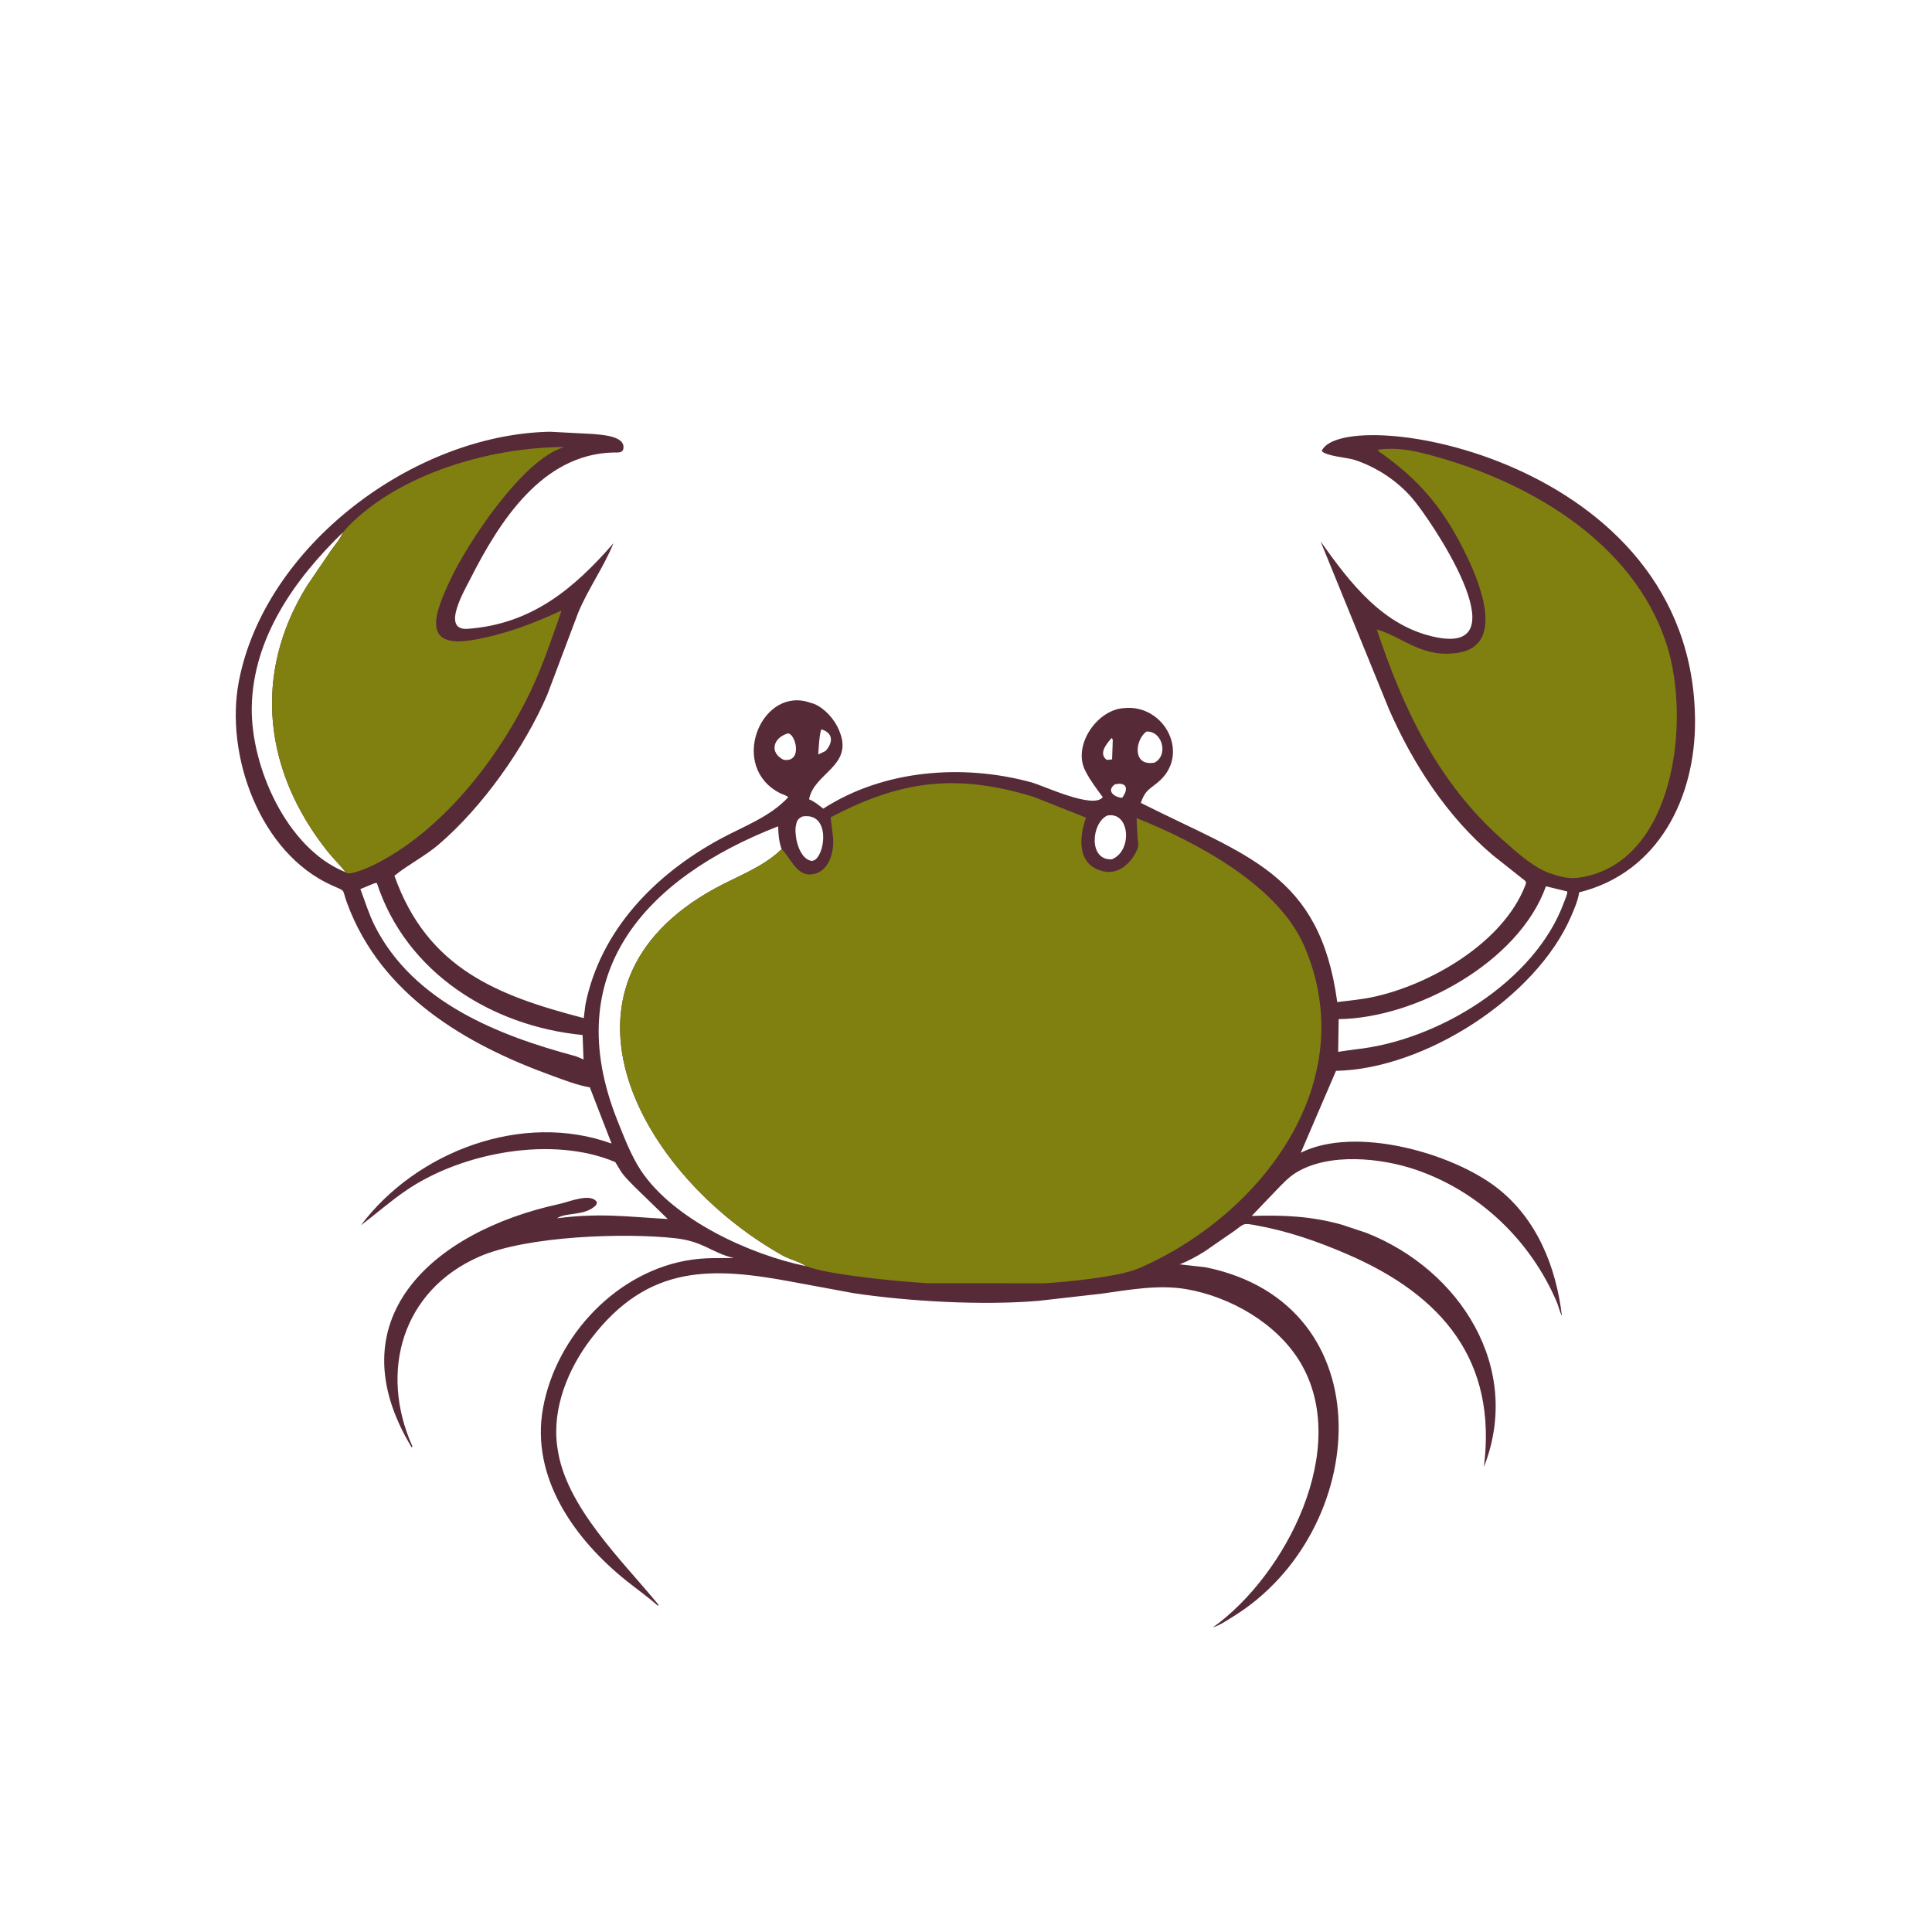 <svg version="1.1" xmlns="http://www.w3.org/2000/svg" style="display: block;" viewBox="0 0 2048 2048" width="640" height="640">
<path transform="translate(0,0)" fill="rgb(87,42,56)" d="M 583 457.657 L 628.581 460.041 C 637.169 460.938 663.416 461.914 660.752 475.754 C 659.826 480.565 654.279 479.586 650.411 479.668 C 574.696 481.261 529.326 552.902 498.581 613.601 C 492.28 626.041 467.133 668.679 495.867 666.572 C 563.477 661.613 608.234 624.192 650.323 575.851 C 639.712 601.678 623.447 624.105 612.804 649.742 L 580.201 736.273 C 555.847 792.981 511.315 855.502 465.258 894.989 C 450.462 907.674 433.171 916.191 418.115 928.311 C 453.052 1026.95 527.834 1055.58 618.815 1079.22 L 620.575 1064.87 C 636.41 986.085 694.263 926.825 763.585 889.284 C 788.193 875.958 816.285 865.94 835.559 845.115 C 833.53 843.053 829.639 842.172 827 840.834 C 773.004 813.463 805.313 731.087 854.797 743.64 L 863 746.14 C 874.287 750.8 884.731 762.645 889.326 773.828 L 889.986 775.5 C 904.846 812.026 862.622 819.473 857.645 847.309 C 863.304 849.569 867.913 853.512 872.697 857.197 C 936.869 815.783 1020.84 809.441 1093.5 829.373 C 1106.3 832.884 1159.16 858.186 1168.97 845 C 1163.09 836.986 1155.95 827.569 1151.37 818.799 L 1150.61 817.326 C 1136.72 791.173 1161.85 753.593 1189.95 750.75 L 1191.5 750.609 C 1235.07 746.106 1263.12 801.045 1226.5 830.016 C 1216.84 837.655 1213.52 838.9 1209.33 851.107 C 1321.78 907.773 1398.8 925.782 1417.39 1061.25 L 1417.52 1062.25 C 1430.22 1060.64 1442.96 1059.57 1455.5 1056.87 C 1515.71 1043.89 1592.72 999.942 1616.65 939.106 C 1618.66 933.997 1617.38 934.419 1613.45 931.121 L 1582.49 906.577 C 1534.01 865.607 1497.73 809.731 1472.44 751.962 L 1399.87 573.9 C 1431.28 618.17 1466.49 664.549 1523.07 675.663 C 1612.86 693.3 1516.57 550.578 1496.74 527.781 C 1480.65 509.283 1459.18 495.218 1435.91 487.5 C 1428.49 485.037 1405.25 483.545 1401.09 478 C 1423.13 427.213 1794.99 483.758 1796.81 763.594 C 1797.34 844.665 1758.6 925.021 1674 945.932 C 1672.63 954.845 1668.92 963.26 1665.37 971.485 C 1628.01 1057.98 1509.66 1133.37 1416.22 1135.14 L 1378.9 1221.95 C 1436.76 1192.95 1539.76 1222.31 1587.22 1259.4 C 1629.43 1292.38 1649.6 1343.24 1655.72 1395 C 1653.27 1390.39 1652.18 1384.71 1650.09 1379.83 C 1622.28 1314.84 1568.06 1262.97 1501.02 1240.02 C 1464.28 1227.45 1409.07 1221.57 1374 1242.96 C 1365.41 1248.21 1358.71 1255.8 1351.73 1262.94 L 1326.87 1288.93 C 1360.29 1287.86 1390.36 1289.14 1422.75 1298.33 L 1448.25 1306.82 C 1547.44 1345.81 1614.47 1449.91 1572.98 1555.08 C 1587.11 1443 1529.89 1373.4 1428.11 1329.5 C 1396.35 1315.8 1364.93 1304.89 1330.83 1298.79 C 1317.45 1296.4 1319.34 1296.87 1308.39 1304.86 L 1277.3 1326.35 C 1268.91 1331.69 1259.82 1336.62 1250.58 1340.28 L 1277.7 1343.31 C 1469.91 1382.2 1452.34 1623.84 1307.44 1713.46 C 1300.42 1717.79 1293.56 1722.61 1285.67 1725.15 C 1362.66 1670.24 1433.04 1534.94 1378.09 1443.72 C 1353.41 1402.76 1304.38 1374.76 1258 1366.64 C 1227.84 1361.36 1196.66 1367.4 1166.72 1371.47 L 1100.12 1379.02 C 1040.23 1383.93 963.599 1379.56 905.2 1370.88 L 842 1359.2 C 755.792 1342.97 687.536 1339.12 626.368 1419.36 C 602.315 1450.91 585.062 1492.84 590.679 1533.11 L 590.952 1535 C 599.321 1597.03 660.029 1654.63 697.923 1701 L 697.5 1702.29 C 686.853 1692.75 675.14 1684.6 663.995 1675.67 C 609.354 1631.88 562.171 1566.4 575.64 1492.49 C 589.701 1415.33 654.931 1346.33 733.728 1335.26 C 748.348 1333.21 763.192 1333.64 777.913 1333.63 C 753.472 1327.61 745.953 1315.92 715.636 1312.56 C 662.8 1306.7 558.453 1309.92 507.754 1332.23 C 426.228 1368.12 401.773 1454.03 437.076 1533 L 436.5 1534.47 C 354.369 1399.22 457.574 1305.57 593.483 1276.13 C 603.153 1274.03 626.643 1263.92 632.839 1274.5 L 631.85 1277.5 C 619.92 1289.46 600.216 1284.71 590.5 1291.43 C 636.464 1285.49 664.806 1289.84 707.82 1292.18 L 672.324 1257.68 C 666.93 1252.06 660.656 1246.27 656.825 1239.46 L 652.209 1231.86 C 585.92 1203.76 490.641 1221.29 431.338 1261.35 C 414.251 1272.89 398.894 1286.54 382.502 1298.96 C 441.374 1220.57 553.758 1177.86 648.312 1212.24 L 625.238 1152.65 C 611.611 1150.27 598.502 1145.09 585.545 1140.4 C 493.247 1107.03 404.196 1054.66 368.209 958.12 C 361.916 941.237 367.7 945.649 351.676 938.441 C 275.396 904.13 238.206 800.391 253.176 722.329 C 280.684 578.895 438.005 460.527 583 457.657 z M 854.564 1342.22 C 847.209 1337.13 837.311 1335.15 829.358 1330.7 C 678.14 1245.93 568.281 1045.6 757.883 941.789 C 780.677 929.309 809.039 919.087 827.818 900.776 L 828.526 900.06 L 828.224 899.217 C 825.713 891.954 825.002 883.593 824.887 875.922 C 682.671 931.253 592.625 1032.48 654.395 1187.58 C 661.294 1204.9 669.177 1225.44 679.497 1240.93 C 714.173 1292.96 794.599 1329.84 854.564 1342.22 z M 1638.77 939.511 C 1610.17 1019.8 1501.28 1079.38 1419.04 1080.31 L 1418.5 1114.96 L 1436.17 1112.43 C 1523.46 1103.61 1627.63 1040.51 1658.11 955.93 C 1659.29 952.654 1661.44 948.388 1661.36 944.985 L 1638.77 939.511 z M 363.436 564.389 C 312.522 613.73 267.995 676.223 266.875 750.004 C 265.929 812.28 303.459 898.844 365.427 924.198 L 366.441 924.62 C 360.541 917.006 353.332 910.14 347.269 902.539 C 280.431 818.743 266.871 715.608 325.274 621.251 L 350.876 583.563 C 354.725 578.059 359.915 572.287 362.663 566.182 L 363.436 564.389 z M 396.444 936.5 L 382.025 942.476 C 386.965 955.465 390.997 969.055 397.289 981.467 C 438.242 1062.25 527.698 1097.52 610.085 1119.58 C 612.934 1120.7 615.859 1121.72 618.543 1123.21 L 617.582 1097.15 C 520.725 1087.8 430.355 1030.68 399.5 936.036 C 397.289 936.153 398.302 935.967 396.444 936.5 z M 1173.79 864.5 C 1156.8 872.286 1153.51 912.399 1178.65 910.905 C 1200.86 901.893 1197.75 859.922 1173.79 864.5 z M 850.701 865.5 C 846.287 867.642 844.889 869.375 843.966 874 L 843.714 875.122 C 842.96 878.634 843.211 881.508 843.576 885.044 L 843.73 886.701 C 844.606 895.407 850.043 911.683 860.836 912.62 L 863.5 911.767 C 875.356 904.216 879.883 860.867 850.701 865.5 z M 1215.22 775.5 C 1203.63 783.988 1200.35 810.145 1220.67 808.782 L 1223.71 808.5 C 1239.2 800.47 1231.89 774.428 1215.22 775.5 z M 835.013 777.5 C 819.397 782.175 815.363 797.833 830.624 805.406 C 851.505 808.682 843.276 776.985 835.013 777.5 z M 870.378 773.5 C 868.142 782.05 868.107 790.999 867.362 799.773 L 875.122 796.089 C 882.37 788.086 884.28 777.881 871.47 773.312 L 870.378 773.5 z M 1181.72 831.5 C 1172.32 838.418 1181.43 845.276 1189.5 845.715 C 1197.1 835.557 1193.7 828.592 1181.72 831.5 z M 1178.21 782.5 C 1172.98 788.467 1164.16 798.885 1173.18 805.5 L 1178.86 805 L 1179.54 785.861 C 1179.65 784.025 1179.63 784.668 1178.84 782.684 L 1178.21 782.5 z"/>
<path transform="translate(0,0)" fill="rgb(128,128,17)" d="M 363.436 564.389 L 369.691 557.424 C 424.736 501.681 520.012 474.073 598.157 473.872 L 597.078 474.198 C 553.326 487.891 495.272 576.127 477.109 615.12 C 461.547 648.528 445.184 688.15 501.339 678.391 C 535.293 672.489 564.077 661.496 595.3 647.172 C 585.178 675.978 575.406 705.708 562.205 733.251 C 527.652 805.346 466.998 882.84 394.244 917.819 C 390.866 919.443 368.493 929.183 366.441 924.62 C 360.541 917.006 353.332 910.14 347.269 902.539 C 280.431 818.743 266.871 715.608 325.274 621.251 L 350.876 583.563 C 354.725 578.059 359.915 572.287 362.663 566.182 L 363.436 564.389 z"/>
<path transform="translate(0,0)" fill="rgb(128,128,17)" d="M 1461.57 476.5 C 1477.15 474.68 1491.36 476.258 1506.49 479.975 C 1614.01 506.385 1731.11 571.83 1766.87 683.707 C 1792.68 764.446 1775.02 914.356 1675.33 930.105 L 1673.5 930.374 C 1662.28 932.088 1651.72 928.75 1641.24 925.074 L 1636.08 922.824 C 1620.29 915.038 1606.01 901.84 1592.89 890.249 C 1524.38 829.727 1487.7 751.841 1459.45 667.234 C 1487.4 675.23 1507.85 698.451 1546.5 691.828 C 1595.26 683.473 1568.54 618.485 1556.04 592 C 1532.15 541.398 1505.94 509.179 1460.5 477.731 L 1461.57 476.5 z"/>
<path transform="translate(0,0)" fill="rgb(128,128,17)" d="M 828.526 900.06 C 837.015 907.995 843.92 927.202 858.179 926.99 C 877.879 926.696 884.374 904.471 883.162 888.564 L 880.487 866.467 C 953.919 827.688 1013.48 819.315 1095.94 844.798 L 1151.22 866.755 C 1144.09 886.817 1141.35 915.33 1167.01 922.932 L 1168.98 923.489 C 1185.07 927.745 1199.03 915.232 1205 901.5 L 1205.65 900.091 C 1207.66 895.532 1206.16 892.312 1205.87 887.669 L 1204.83 867.257 C 1266.62 891.84 1354.24 937.734 1382.39 1002.48 C 1444.99 1146.43 1337.47 1287.98 1207.33 1344.41 C 1186.05 1353.64 1130.67 1358.9 1106.96 1360.36 L 983.892 1360.29 C 957.302 1358.8 879.787 1351.94 854.564 1342.22 C 847.209 1337.13 837.311 1335.15 829.358 1330.7 C 678.14 1245.93 568.281 1045.6 757.883 941.789 C 780.677 929.309 809.039 919.087 827.818 900.776 L 828.526 900.06 z"/>
</svg>